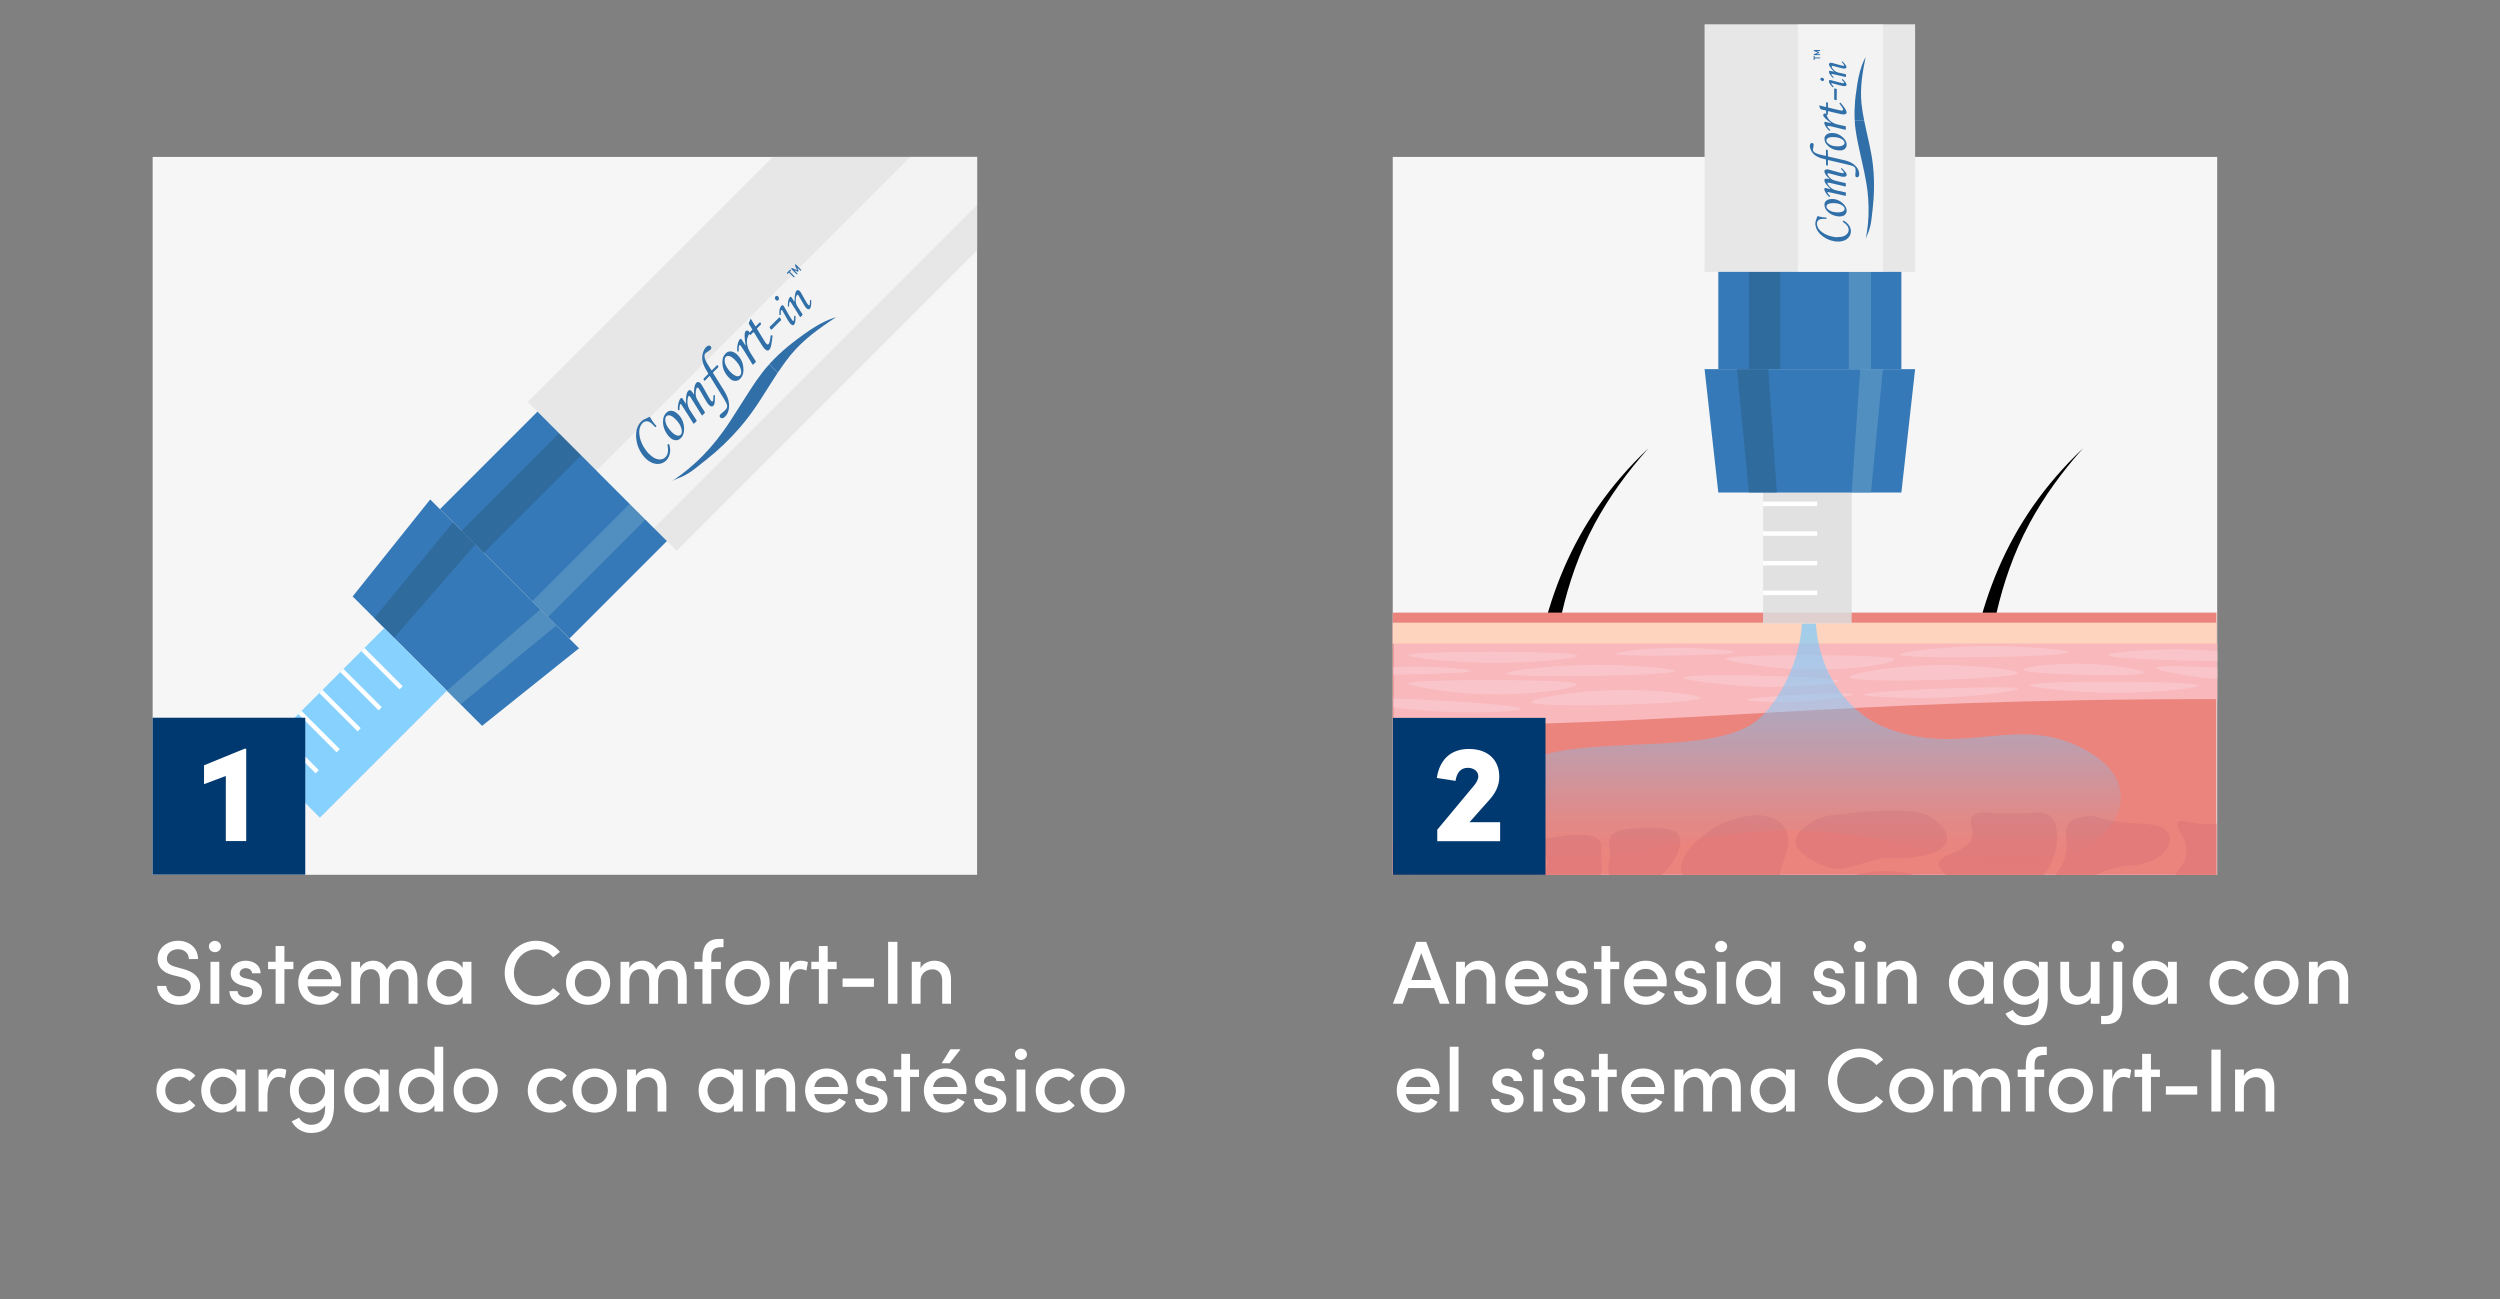 <?xml version="1.0" encoding="UTF-8"?>
<svg xmlns="http://www.w3.org/2000/svg" xmlns:xlink="http://www.w3.org/1999/xlink" id="Layer_2" data-name="Layer 2" viewBox="0 0 556.65 289.23">
  <rect x="0" y="0" width="556.65" height="289.23" fill="#808080" stroke="none"/>
  <defs>
    <style>
      .cls-1 {
        fill: #ffd4bf;
      }

      .cls-1, .cls-2, .cls-3, .cls-4, .cls-5, .cls-6, .cls-7, .cls-8, .cls-9, .cls-10, .cls-11, .cls-12, .cls-13, .cls-14, .cls-15, .cls-16, .cls-17, .cls-18, .cls-19, .cls-20 {
        stroke-width: 0px;
      }

      .cls-2 {
        fill: #f9b8bc;
      }

      .cls-21 {
        clip-path: url(#clippath);
      }

      .cls-3, .cls-22 {
        fill: none;
      }

      .cls-4 {
        fill: url(#linear-gradient);
        opacity: .8;
      }

      .cls-5 {
        fill: #003870;
      }

      .cls-6 {
        fill: #3579b8;
      }

      .cls-7 {
        fill: #73caff;
      }

      .cls-7, .cls-16 {
        opacity: .85;
      }

      .cls-8 {
        fill: #f9c5ca;
      }

      .cls-22 {
        stroke: #fff;
        stroke-miterlimit: 10;
      }

      .cls-9 {
        fill: #ffd152;
        opacity: .75;
      }

      .cls-23 {
        clip-path: url(#clippath-1);
      }

      .cls-24 {
        clip-path: url(#clippath-3);
      }

      .cls-25 {
        clip-path: url(#clippath-2);
      }

      .cls-10 {
        fill: #000;
      }

      .cls-11 {
        fill: #306fa8;
      }

      .cls-12 {
        fill: #eb847d;
      }

      .cls-13 {
        opacity: .5;
      }

      .cls-13, .cls-18 {
        fill: #fff;
      }

      .cls-14 {
        fill: #f6f6f6;
      }

      .cls-15 {
        fill: #e27b79;
      }

      .cls-16 {
        fill: #ddd;
      }

      .cls-17 {
        fill: #669fc6;
      }

      .cls-17, .cls-19 {
        opacity: .58;
      }

      .cls-19 {
        fill: #2d618b;
      }

      .cls-20 {
        fill: #e7e7e7;
      }
    </style>
    <clipPath id="clippath">
      <rect class="cls-3" x="310.11" y="49.81" width="183.57" height="144.97"></rect>
    </clipPath>
    <clipPath id="clippath-1">
      <path class="cls-3" d="M493.69,155.66c-88.5,0-115.09,5.96-183.41,5.96v-18.26h183.41v12.3Z"></path>
    </clipPath>
    <clipPath id="clippath-2">
      <rect class="cls-3" x="310.11" y="136.4" width="183.41" height="66.13"></rect>
    </clipPath>
    <linearGradient id="linear-gradient" x1="402.17" y1="192.32" x2="402.17" y2="138.82" gradientUnits="userSpaceOnUse">
      <stop offset="0" stop-color="#73caff" stop-opacity="0"></stop>
      <stop offset=".09" stop-color="rgba(115, 202, 255, .17)" stop-opacity=".17"></stop>
      <stop offset=".21" stop-color="rgba(115, 202, 255, .35)" stop-opacity=".35"></stop>
      <stop offset=".32" stop-color="rgba(115, 202, 255, .5)" stop-opacity=".5"></stop>
      <stop offset=".44" stop-color="rgba(115, 202, 255, .63)" stop-opacity=".63"></stop>
      <stop offset=".57" stop-color="rgba(115, 202, 255, .73)" stop-opacity=".73"></stop>
      <stop offset=".7" stop-color="rgba(115, 202, 255, .8)" stop-opacity=".8"></stop>
      <stop offset=".84" stop-color="rgba(115, 202, 255, .84)" stop-opacity=".84"></stop>
      <stop offset="1" stop-color="#73caff" stop-opacity=".85"></stop>
    </linearGradient>
    <clipPath id="clippath-3">
      <rect class="cls-3" x="33.99" y="34.94" width="183.57" height="159.84"></rect>
    </clipPath>
  </defs>
  <g id="Layer_1-2" data-name="Layer 1">
    <rect class="cls-14" x="310.11" y="34.94" width="183.57" height="159.84"></rect>
    <rect class="cls-14" x="33.99" y="34.94" width="183.57" height="159.84"></rect>
    <g class="cls-21">
      <g>
        <g>
          <path class="cls-12" d="M342.08,156.37c-.23,3.49-.92,7.07-2.26,10.35-.73,2.04-2.09,3.79-2.47,5.96-.4,2.69,1.46-1.59,5.03-1.59,3.26,0,5.4,3.99,5.12,2.07-.28-2.2-1.55-4.02-2.15-6.12-.76-2.28-1.19-4.65-1.37-7.01-.38-4.69.4-9.26,1.16-13.84.57-3.07,1.27-6.12,2.16-9.1.12-.41.73-.27.67.15-.46,3.06-.83,6.11-1.05,9.18-.31,4.4-.71,8.94-.11,13.3.31,2.15.83,4.25,1.58,6.26.38,1,.81,1.97,1.3,2.93,1.18,2.36,1.62,4.94,1.37,7.56-.29,3-1.78,5.67-4.23,6.29-1.47.37-2.14-1.03-4.41-1.03s-2.85,1.5-4.25,1.05c-3.6-1.13-5.23-5.16-4.18-10.82.44-2.35,1.94-4.33,2.9-6.5.88-1.96,1.57-4.02,2.04-6.14,1.19-7.47,2.58-15.04,5.16-22.18.18-.51.95-.3.85.23-.95,5.2-2.43,13.77-2.85,18.99Z"></path>
          <path class="cls-10" d="M355.04,116.67c3.26-6.06,7.37-11.68,12-16.86-17.49,16.6-23.98,35.7-26.36,57.3-.47,4.22-1.73,8.33-3.83,12.03-.92,1.62-1.46,3.65-1.46,5.87,0,2.41.65,4.03,1.71,5.08.98.97,2.58.06,2.45-1.31-.01-.15-.02-.31-.02-.46,0-2.05,1.28-3.72,2.85-3.72s2.85,1.66,2.85,3.72c0,.16,0,.31-.02.46-.13,1.37,1.47,2.28,2.45,1.31,1.07-1.05,1.71-2.68,1.71-5.08,0-2-.45-3.86-1.21-5.4-2.38-4.79-3.23-10.2-2.89-15.54.64-10.08,2.8-24.45,9.78-37.4Z"></path>
          <ellipse class="cls-9" cx="342.38" cy="178.41" rx="1.34" ry="1.75"></ellipse>
        </g>
        <g>
          <path class="cls-12" d="M438.86,156.37c-.23,3.49-.92,7.07-2.26,10.35-.73,2.04-2.09,3.79-2.47,5.96-.4,2.69,1.46-1.59,5.03-1.59,3.26,0,5.4,3.99,5.12,2.07-.28-2.2-1.55-4.02-2.15-6.12-.76-2.28-1.19-4.65-1.37-7.01-.38-4.69.4-9.26,1.16-13.84.57-3.07,1.27-6.12,2.16-9.1.12-.41.73-.27.67.15-.46,3.06-.83,6.11-1.05,9.18-.31,4.4-.71,8.94-.11,13.3.31,2.15.83,4.25,1.58,6.26.38,1,.81,1.97,1.3,2.93,1.18,2.36,1.62,4.94,1.37,7.56-.29,3-1.78,5.67-4.23,6.29-1.47.37-2.14-1.03-4.41-1.03s-2.85,1.5-4.25,1.05c-3.6-1.13-5.23-5.16-4.18-10.82.44-2.35,1.94-4.33,2.9-6.5.88-1.96,1.57-4.02,2.04-6.14,1.19-7.47,2.58-15.04,5.16-22.18.18-.51.95-.3.85.23-.95,5.2-2.43,13.77-2.85,18.99Z"></path>
          <path class="cls-10" d="M451.81,116.67c3.26-6.06,7.37-11.68,12-16.86-17.49,16.6-23.98,35.7-26.36,57.3-.47,4.22-1.73,8.33-3.83,12.03-.92,1.62-1.46,3.65-1.46,5.87,0,2.41.65,4.03,1.71,5.08.98.97,2.58.06,2.45-1.31-.01-.15-.02-.31-.02-.46,0-2.05,1.28-3.72,2.85-3.72s2.85,1.66,2.85,3.72c0,.16,0,.31-.02.46-.13,1.37,1.47,2.28,2.45,1.31,1.07-1.05,1.71-2.68,1.71-5.08,0-2-.45-3.86-1.21-5.4-2.38-4.79-3.23-10.2-2.89-15.54.64-10.08,2.8-24.45,9.78-37.4Z"></path>
          <ellipse class="cls-9" cx="439.15" cy="178.41" rx="1.34" ry="1.75"></ellipse>
        </g>
        <rect class="cls-12" x="310.11" y="136.4" width="183.41" height="66.13"></rect>
        <rect class="cls-1" x="310.11" y="138.65" width="183.41" height="4.71"></rect>
        <path class="cls-2" d="M493.69,155.66c-88.5,0-115.09,5.96-183.41,5.96v-18.26h183.41v12.3Z"></path>
        <path class="cls-8" d="M386.15,145.2c-.07.76-26.29,1.15-26.37.37-.05-.43,7.9-1.47,15.82-1.32,4.48.09,10.58.58,10.55.95Z"></path>
        <g class="cls-23">
          <g>
            <path class="cls-8" d="M313.65,145.9c.11-1.08,37.47-1.04,37.57.08.06.62-11.28,1.92-22.57,1.52-6.38-.23-15.06-1.08-15-1.6Z"></path>
            <path class="cls-8" d="M378.59,155.37c-.07,1.45-37.42,2.44-37.56.94-.08-.83,11.2-2.89,22.5-2.67,6.39.13,15.09,1.03,15.06,1.73Z"></path>
            <path class="cls-8" d="M313.49,152.2c.11-1.08,37.57-1.04,37.57.08,0,1.08-10.31,2.67-21.6,2.27-6.38-.23-16.03-1.83-15.97-2.35Z"></path>
            <path class="cls-8" d="M372.96,149.43c-.1,1.08-37.45,1.64-37.57.53-.07-.62,11.25-2.1,22.54-1.88,6.39.12,15.07.83,15.03,1.35Z"></path>
            <path class="cls-8" d="M327.52,149.39c-.07.76-26.29,1.15-26.37.37-.05-.43,7.9-1.47,15.82-1.32,4.48.09,10.58.58,10.55.95Z"></path>
            <path class="cls-8" d="M451.95,152.57c.11-1.08,37.47-1.04,37.57.08.06.62-11.28,1.92-22.57,1.52-6.38-.23-15.06-1.08-15-1.6Z"></path>
            <path class="cls-8" d="M449.32,149.84c-.07,1.45-37.42,2.44-37.56.94-.08-.83,11.2-2.89,22.5-2.67,6.39.13,15.09,1.03,15.06,1.73Z"></path>
            <path class="cls-8" d="M374.85,150.88c.13-1.07,34.52-.34,34.59.78.04.62-10.43,1.71-20.81,1.1-5.87-.34-13.84-1.36-13.78-1.88Z"></path>
            <path class="cls-8" d="M477.55,149.75c-.1,1.07-27.02.49-27.07-.63-.03-.62,8.17-1.75,16.29-1.19,4.59.32,10.83,1.3,10.78,1.82Z"></path>
            <path class="cls-8" d="M480.01,148.7c.14-1.07,27.02.49,27.03,1.61,0,.62-8.22,1.45-16.32.6-4.58-.49-10.77-1.69-10.7-2.21Z"></path>
            <path class="cls-8" d="M415.08,154.65c.07-.89,34.11-2.22,34.24-1.3.07.5-10.22,1.98-20.51,2.07-5.82.05-13.76-.33-13.72-.76Z"></path>
            <path class="cls-8" d="M503.99,146.65c-.13,1.07-34.52.34-34.59-.78-.04-.62,10.43-1.71,20.81-1.1,5.87.34,13.84,1.36,13.78,1.88Z"></path>
            <path class="cls-8" d="M388.98,155.81c.03-.68,23.4-1.93,23.5-1.24.06.38-6.99,1.58-14.06,1.72-4,.08-9.45-.16-9.44-.49Z"></path>
            <path class="cls-8" d="M384.21,146.67c.11-1.08,37.57-1.04,37.57.08s-10.31,2.67-21.6,2.27c-6.38-.23-16.03-1.83-15.97-2.35Z"></path>
            <path class="cls-8" d="M460.58,145.23c-.1,1.08-37.45,1.64-37.57.53-.07-.62,11.25-2.1,22.54-1.88,6.39.12,15.07.83,15.03,1.35Z"></path>
            <path class="cls-8" d="M301.2,155.74c.17-1.07,37.47.95,37.51,2.07.02.62-11.37,1.32-22.62.32-6.36-.56-14.98-1.87-14.9-2.39Z"></path>
          </g>
        </g>
        <g class="cls-25">
          <g>
            <path class="cls-15" d="M319.88,188.86c6.12-2.27,19.16-1.73,21.16,1.09,3.4,4.79-3.14,14.02-7.21,17.57-1.23,1.07-10.4,8.81-17.15,4.54-5.02-3.17-3.84-10.47-1.44-15.8,1.85-4.1,1.01-6.05,4.63-7.4Z"></path>
            <path class="cls-15" d="M363.69,184.46c4.48-.43,8.86-.17,9.96,1.32,1.86,2.53-1.72,7.39-3.95,9.25-.67.56-5.03,1.59-9.93.63-3.16-.62-.74-3.82-1.38-6.84-.73-3.48,1.66-4.02,5.29-4.37Z"></path>
            <path class="cls-15" d="M305.18,188.29c4-.67,7.96-.69,9.04.63,1.83,2.25-1.08,7.01-2.97,8.88-.57.57-4.83,4.68-8.29,2.8-2.57-1.4-1.5-5.14-2.26-7.92-.88-3.2,1.24-3.85,4.49-4.4Z"></path>
            <path class="cls-15" d="M387.13,200.3c-6.11-1.2-11.81-3.31-12.64-5.8-1.42-4.22,5.34-9.48,9.07-11.16,1.13-.51,9.47-4.11,13.43.46,2.94,3.4-.62,8.19-1.03,12.6-.47,5.08-3.86,4.87-8.82,3.89Z"></path>
            <path class="cls-15" d="M343.4,186.8c3.41-.48,13.65-2.71,13.17,1.95-.33,3.24,1.1,5.59-1.24,7.55-.71.59-6.36,1.78-9.04,2.34-3.34.7-2.32-3-1.7-6.18.49-2.52-4.18-5.25-1.18-5.67Z"></path>
            <path class="cls-15" d="M352.83,199.07c3.41-.48,18.34-2.28,22.26.29,7.4,4.86,4.12,9.75-10.33,9.21-.92-.03-6.36,1.78-9.04,2.34-3.34.7-11.16-3.23-10.55-6.41.49-2.52,4.66-5.02,7.66-5.44Z"></path>
            <path class="cls-15" d="M407.49,181.56c3.41-.48,18.34-2.28,22.26.29,7.4,4.86,4.12,9.75-10.33,9.21-.92-.03-6.36,1.78-9.04,2.34-3.34.7-11.16-3.23-10.55-6.41.49-2.52,4.66-5.02,7.66-5.44Z"></path>
            <path class="cls-15" d="M397.7,203.15c-.26-2.6.31-6.62,2.77-7.99,1.6-.88,2.85,0,6.05.34,5.23.56,6.38-1.3,11.77-1.51,2.12-.08,6.92-.27,11.52,2.35,3.53,2.02,8.84,6.79,8.15,11.18-1.11,7.14-18.08,13.47-29.84,7.99-.63-.29-9.64-4.65-10.42-12.36Z"></path>
            <path class="cls-15" d="M431.75,192.22c.33-2.36,6.04-2.14,7.23-5.63.7-2.06-.81-3.56.22-4.85.85-1.08,2.53-.83,5.25-.69,8.44.43,10.29-1.03,12.1.76,1.75,1.73,1.53,4.56,1.43,5.88-.4,5.14-4.56,10.5-10.34,11.85-5.37,1.25-9.65-1.54-12.19-3.19-1.61-1.05-3.92-2.56-3.7-4.12Z"></path>
            <path class="cls-15" d="M460.83,183.14c-1.61,1.97.02,4.29-1.18,8.15-1.1,3.55-3.54,4.3-2.86,5.21,3.61,4.79,7.63-3.16,17.65-3.78,6.81-.42,9.4-4.55,8.54-6.78-1.49-3.85-8.6-1.51-15.74-3.94-1.98-.68-5.46-.04-6.42,1.14Z"></path>
            <path class="cls-15" d="M499.32,182.01c-2.87-.19-3.88,1.64-8.32,1.51-3.43-.1-5.38-1.27-6.05-.38-.79,1.05,1.73,2.88,1.89,6.05.2,3.9-3.4,5.21-3.78,8.32-.63,5.13,7.64,14.21,16.26,12.36,8.18-1.76,11.88-12.33,9.33-19.42-1.38-3.82-5.12-8.16-9.33-8.45Z"></path>
            <path class="cls-15" d="M455.57,205.96c.03-2.43,4.05-4.11,10.84-6.93,6.05-2.52,9.33-3.83,11.85-2.14,2.35,1.57,3.08,5.09,2.52,7.69-1.11,5.15-7.43,7.41-11.35,7.82-6.57.67-13.91-3.12-13.87-6.43Z"></path>
          </g>
        </g>
      </g>
    </g>
    <path class="cls-4" d="M344.98,167.72c14.25-3.38,37.1-.02,46.21-7.28,4.04-3.22,9.45-11.88,10.04-21.62,1.33,0,2.04,0,3.11,0,.77,12.26,8.17,20.15,14.9,22.95,18,7.46,29.91-3.47,45.63,5.49s4.54,25.62-17.07,25.05c-13.72-.36-29.97-8.01-52.21-7.36-27.16.8-53.07,14.67-62.85-.2-2.56-3.89-.63-13.98,12.24-17.03Z"></path>
    <g>
      <rect class="cls-16" x="392.57" y="98.84" width="19.72" height="39.98"></rect>
      <line class="cls-22" x1="392.57" y1="105.59" x2="404.62" y2="105.59"></line>
      <line class="cls-22" x1="392.57" y1="112.19" x2="404.62" y2="112.19"></line>
      <line class="cls-22" x1="392.57" y1="118.8" x2="404.62" y2="118.8"></line>
      <line class="cls-22" x1="392.57" y1="125.4" x2="404.62" y2="125.4"></line>
      <line class="cls-22" x1="392.57" y1="132.01" x2="404.62" y2="132.01"></line>
      <rect class="cls-6" x="382.6" y="42.82" width="40.76" height="39.37"></rect>
      <polygon class="cls-6" points="382.6 109.67 423.36 109.67 426.42 82.19 379.54 82.19 382.6 109.67"></polygon>
      <rect class="cls-19" x="389.41" y="42.82" width="6.98" height="39.37"></rect>
      <polygon class="cls-19" points="395.64 109.67 389.41 109.67 386.75 82.19 393.73 82.19 395.64 109.67"></polygon>
      <rect class="cls-17" x="411.64" y="42.82" width="4.95" height="39.37" transform="translate(828.23 125.01) rotate(-180)"></rect>
      <polygon class="cls-17" points="412.29 109.67 416.59 109.67 419.25 82.19 414.2 82.19 412.29 109.67"></polygon>
      <rect class="cls-20" x="379.54" y="5.41" width="46.88" height="55.13"></rect>
      <rect class="cls-13" x="400.33" y="5.41" width="18.92" height="55.13"></rect>
      <g>
        <path class="cls-11" d="M415.47,52.99c.19-1.03.34-2.06.44-3.1.12-1.21.17-2.42.15-3.64-.02-1.21-.09-2.42-.23-3.63-.08-.65-.17-1.29-.28-1.93-.13-.76-.27-1.51-.43-2.26-.44-2.04-.9-4.07-1.34-6.11-.25-1.18-.47-2.36-.63-3.55-.09-.66-.16-1.32-.17-1.99.69,0,1.39,0,2.08,0,.15.68.29,1.36.44,2.03.25,1.12.5,2.23.74,3.35.33,1.51.61,3.03.78,4.56.12,1.08.2,2.16.23,3.25.03.87.03,1.74,0,2.61-.03,1.21-.12,2.42-.25,3.63-.1.85-.19,1.7-.29,2.55-.14,1.23-.42,2.43-.96,3.57-.1.21-.16.44-.25.66-.01,0-.03,0-.04,0Z"></path>
        <path class="cls-11" d="M415.06,26.78c-.69,0-1.39,0-2.08,0-.03-.11-.02-.22-.03-.33-.05-1.33,0-2.67.11-4,.03-.36.07-.72.11-1.08.11-.87.24-1.73.37-2.6.31-1.95.76-3.85,1.64-5.66.07-.13.13-.27.22-.39-.09.47-.19.95-.28,1.42-.32,1.65-.58,3.31-.69,4.99-.12,1.73-.06,3.46.21,5.18.12.79.25,1.57.41,2.35,0,.04,0,.08,0,.11Z"></path>
        <path class="cls-11" d="M407.54,42.04c-.34-.33-.67-.66-.95-1.04-.17-.24-.32-.48-.36-.77-.05-.31.09-.47.43-.46.19,0,.37.05.55.09.06.01.11.03.18.02-.1-.09-.19-.19-.29-.28-.31-.31-.59-.64-.77-1.03-.08-.17-.14-.34-.09-.53.04-.17.15-.27.32-.31.23-.06.45-.02.67.04.77.21,1.55.43,2.32.64.23.06.46.12.69.15.1.01.2.03.26-.06.07-.1.02-.19-.04-.27-.15-.21-.32-.4-.52-.58-.11-.1,0-.12.04-.17.06-.06.1-.1.18,0,.24.28.51.53.75.82.11.14.2.3.25.47.08.28-.04.48-.34.56-.25.06-.5.03-.75-.01-.69-.13-1.35-.35-2.03-.53-.25-.07-.49-.13-.74-.18-.12-.03-.26-.08-.35.03-.09.11-.02.23.04.34.32.56.76,1,1.44,1.18.8.22,1.61.41,2.42.58.11.02.15.06.14.17-.01.17-.01.33,0,.5,0,.12-.04.13-.15.1-.9-.21-1.8-.42-2.71-.63-.3-.07-.6-.14-.9-.2-.04,0-.09-.02-.13-.02-.14,0-.21.08-.18.21.02.1.08.19.14.28.45.69,1.09,1.11,1.95,1.27.63.12,1.24.27,1.87.4.09.02.13.05.12.14,0,.17-.01.35,0,.53,0,.12-.03.13-.14.11-.81-.19-1.62-.37-2.43-.55-.43-.1-.86-.19-1.29-.28-.07-.02-.16-.05-.22.02-.06.07,0,.15.03.21.14.23.33.42.51.61.03.03.1.08.01.12-.07.03-.11.18-.23.07-.41-.39-.75-.82-.96-1.34-.04-.11-.08-.23-.08-.35,0-.19.09-.28.29-.24.33.07.66.15.98.22,0,0,.02,0,.03,0,.01,0,.02,0,.03,0,0,0,0-.02,0-.03Z"></path>
        <path class="cls-11" d="M407.69,27.36s-.06-.06-.1-.08c-.52-.34-1-.72-1.4-1.17-.1-.11-.19-.23-.22-.38-.04-.16,0-.3.14-.4.14-.1.29-.09.43,0,.01,0,.02,0,.06.02,0-.24,0-.47,0-.69,0-.07-.06-.06-.11-.07-.34-.08-.67-.17-1.01-.24-.08-.02-.13-.05-.16-.13-.09-.24-.19-.49-.3-.76.19.04.35.08.51.12.31.08.63.15.94.23.1.03.14.01.14-.09,0-.29,0-.57,0-.86,0-.1.03-.12.13-.1.28.06.28.06.28.32,0,.25,0,.5,0,.74,0,.06,0,.11.09.13.87.2,1.73.45,2.61.62.14.03.29.05.43.04.16-.01.24-.09.23-.24,0-.11-.05-.22-.11-.31-.18-.33-.4-.64-.65-.93-.06-.07-.08-.11.01-.18.18-.12.17-.13.3.04.3.39.61.77.88,1.18.15.23.28.48.34.75.06.29-.08.48-.39.53-.34.06-.66,0-.99-.07-.88-.18-1.74-.41-2.61-.62q-.16-.04-.16.12c0,.19,0,.38,0,.58,0,.1-.02.15-.14.1-.05-.02-.1-.02-.17-.04.18.53.38,1.01.83,1.39.54.44,1.15.71,1.84.85.5.1,1,.22,1.5.33.1.02.13.06.13.15,0,.18,0,.37,0,.55,0,.1-.02.13-.14.1-.88-.22-1.76-.44-2.65-.64-.36-.08-.73-.17-1.1-.22-.07-.01-.15-.03-.2.04-.05.07,0,.13.02.19.13.24.35.42.54.61.03.04.11.06.08.12-.03.06-.1.1-.16.14-.04.02-.06-.02-.09-.04-.44-.4-.8-.84-1.01-1.38-.05-.12-.08-.24-.08-.36,0-.17.08-.24.26-.21.37.07.74.16,1.11.24.03,0,.07.03.11,0Z"></path>
        <path class="cls-11" d="M407.01,34.11c0,.2,0,.4,0,.6,0,.1.04.13.13.15,1.21.28,2.42.55,3.62.84.79.19,1.54.49,2.15,1.02.54.46.92,1.01,1.03,1.69.03.19.04.38.02.57-.02.12-.05.23-.13.32-.11.14-.29.2-.46.16-.14-.04-.25-.17-.26-.34-.01-.14,0-.27.01-.41.04-.32.07-.65.04-.97-.03-.34-.2-.59-.54-.73-.39-.16-.81-.26-1.22-.36-1.41-.33-2.81-.66-4.22-.99-.21-.05-.18-.05-.18.13,0,.33,0,.66,0,.99,0,.1-.03.11-.13.09-.29-.07-.29-.07-.29-.35,0-.3,0-.6,0-.9,0-.08-.03-.12-.12-.14-.6-.14-1.19-.29-1.74-.56-.89-.44-1.46-1.12-1.69-2.03-.06-.21-.07-.43-.02-.65.01-.05.03-.09.04-.13.1-.21.29-.31.5-.26.19.05.3.22.29.44-.02.3-.1.59-.16.88-.06.3.06.54.3.72.36.27.79.41,1.23.52.41.1.82.18,1.22.28.11.03.14,0,.14-.11,0-.38,0-.77,0-1.15,0-.11.03-.13.14-.1.27.06.27.06.27.32,0,.15,0,.31,0,.46Z"></path>
        <path class="cls-11" d="M409.16,52.79c.53,0,1.04-.05,1.52-.27.96-.45,1.23-1.44.62-2.26-.22-.3-.5-.54-.82-.75-.05-.03-.1-.06-.13-.11-.04-.06-.04-.13,0-.19.05-.07.12-.08.19-.06.04.01.08.03.11.05.73.44,1.24,1.04,1.42,1.84.24,1.06-.36,2.08-1.42,2.5-.69.27-1.41.3-2.14.19-1.18-.18-2.21-.68-3.06-1.45-.63-.57-1.07-1.24-1.21-2.06-.07-.38-.04-.77.08-1.14.1-.3.21-.59.32-.89.02-.05.03-.09.11-.06.6.18,1.22.29,1.85.32.07,0,.09.03.09.09,0,.03,0,.06,0,.09.01.1-.02.13-.13.12-.26-.03-.52-.02-.78-.02-.15,0-.29.03-.43.06-.55.14-.87.63-.78,1.21.1.66.47,1.18,1,1.6.87.68,1.89,1.05,3.01,1.19.09.01.18.02.27.02.11,0,.22,0,.33,0Z"></path>
        <path class="cls-11" d="M409.52,48.2c-1.19-.09-2.22-.53-2.93-1.5-.28-.39-.38-.83-.35-1.29.04-.51.49-.94,1.12-1.05,1.02-.18,1.92.09,2.71.7.44.35.81.75,1,1.27.11.31.14.62.06.93-.13.5-.58.85-1.16.91-.14.01-.27.01-.45.02ZM409.18,47.29c.13,0,.26,0,.4-.02.27-.02.52-.08.76-.2.39-.2.5-.57.27-.94-.11-.18-.27-.31-.45-.42-.62-.39-1.32-.5-2.05-.48-.32,0-.64.03-.94.15-.35.14-.52.38-.49.68.02.17.11.32.23.44.23.24.5.42.82.54.47.18.96.24,1.46.25Z"></path>
        <path class="cls-11" d="M407.83,29.6c1.02,0,1.8.34,2.46.94.4.36.72.76.84,1.28.11.49.06.95-.35,1.32-.23.21-.51.32-.82.34-1.4.07-2.55-.4-3.37-1.49-.28-.37-.37-.81-.34-1.27.03-.49.47-.92,1.07-1.05.2-.04.4-.06.52-.06ZM408.17,30.52c-.29,0-.65.01-.99.14-.55.21-.68.69-.3,1.12.22.24.49.42.8.55.61.24,1.24.29,1.89.24.26-.02.5-.08.73-.19.43-.21.53-.6.27-.98-.13-.19-.31-.32-.51-.44-.56-.32-1.18-.44-1.9-.43Z"></path>
        <path class="cls-11" d="M408.32,15.93c0-.06-.05-.08-.09-.11-.35-.34-.66-.71-.89-1.13-.07-.12-.11-.25-.1-.39.01-.17.12-.28.31-.31.18-.03.34,0,.51.05.65.16,1.28.38,1.93.53.16.04.32.08.49.07.15,0,.2-.07.12-.2-.12-.21-.31-.37-.47-.55-.08-.09-.05-.13.04-.17.04-.02.07-.03.11,0,.31.28.59.58.78.95.02.03.03.06.04.09.1.28-.02.45-.32.5-.25.04-.5-.03-.74-.08-.62-.13-1.21-.34-1.83-.48-.04,0-.07-.01-.11-.02-.19-.07-.31.02-.23.25.09.27.28.48.47.68.28.3.63.47,1.04.56.51.11,1.01.22,1.52.33.09.02.12.05.12.14,0,.14,0,.27,0,.41,0,.1-.04.11-.13.09-.93-.24-1.88-.43-2.82-.64-.04-.01-.09-.02-.13-.03-.06-.01-.11-.01-.15.03-.04.05,0,.1.02.14.11.19.26.35.42.5.07.06.08.1,0,.16-.07.06-.11.05-.16,0-.29-.3-.59-.6-.75-.99-.05-.12-.08-.24-.08-.36,0-.15.07-.2.24-.17.25.05.51.11.76.16.02,0,.05,0,.08,0ZM408.35,15.94h0s0,0,0,0h0Z"></path>
        <path class="cls-11" d="M410.64,19.19c-.38-.03-.8-.14-1.22-.25-.45-.12-.9-.25-1.35-.37-.09-.02-.21-.09-.28,0-.07.09.02.19.08.26.11.13.23.26.36.37.12.11-.01.15-.05.21-.05.08-.09,0-.13-.02-.3-.27-.57-.55-.73-.92-.05-.12-.09-.23-.09-.36,0-.23.12-.33.36-.28.37.08.73.19,1.09.29.56.15,1.11.32,1.68.4.04,0,.07.01.11,0,.13,0,.17-.08.11-.18-.12-.19-.28-.35-.43-.51-.07-.08-.03-.22.08-.24.03,0,.05.02.07.04.23.24.47.48.66.75.06.09.11.19.15.29.12.33-.02.52-.46.51Z"></path>
        <path class="cls-11" d="M408.96,21.07c0,.38,0,.75,0,1.13,0,.11-.03.13-.13.09-.14-.05-.34-.03-.41-.13-.07-.09-.02-.26-.02-.4,0-.65,0-1.3,0-1.95,0-.1.02-.14.13-.1.14.05.33.02.42.12.08.1.02.26.02.4,0,.28,0,.56,0,.83Z"></path>
        <path class="cls-11" d="M404.75,11.7c-.27-.11-.54-.21-.81-.32-.06-.02-.1-.04-.1-.12,0-.08.02-.12.12-.12.41,0,.81,0,1.22,0,.08,0,.13,0,.12.1,0,.08-.03.11-.12.11-.23,0-.46,0-.7.03.17.07.33.14.5.2.07.03.11.05.11.13,0,.09-.06.11-.12.13-.16.06-.31.13-.48.19.04.05.08.04.12.04.2,0,.39,0,.59,0,.09,0,.1.04.09.1,0,.06,0,.11-.09.11-.42,0-.85,0-1.27,0-.05,0-.09,0-.09-.07,0-.06-.02-.13.07-.16.24-.09.47-.19.7-.28.05-.02.1-.03.13-.07Z"></path>
        <path class="cls-11" d="M405.33,17.62c0-.19.13-.31.34-.31.25,0,.48.2.48.42,0,.19-.13.3-.34.3-.27,0-.48-.18-.48-.41Z"></path>
        <path class="cls-11" d="M404.67,13.01c-.16,0-.31,0-.47,0-.14-.01-.18.04-.16.16,0,.03,0,.06,0,.09,0,.07,0,.12-.1.12-.1,0-.11-.05-.11-.12,0-.24,0-.47,0-.71,0-.07.02-.11.11-.11.09,0,.11.03.11.1,0,.26,0,.26.28.26.29,0,.57,0,.86,0,.09,0,.11.03.11.1,0,.07-.02.11-.11.11-.17,0-.35,0-.52,0Z"></path>
        <path class="cls-11" d="M415.47,52.99s.03,0,.04,0c-.02.07-.04.13-.06.22-.03-.09.01-.16.02-.22Z"></path>
        <path class="cls-11" d="M407.54,42.04s0,.02,0,.03c-.01,0-.02,0-.03,0,0,0,.02-.02.02-.03Z"></path>
        <polygon class="cls-11" points="408.35 15.94 408.36 15.94 408.36 15.95 408.35 15.94"></polygon>
      </g>
    </g>
    <g class="cls-24">
      <g>
        <rect class="cls-6" x="105.9" y="94.17" width="40.76" height="39.37" transform="translate(117.5 -55.94) rotate(45)"></rect>
        <polygon class="cls-6" points="78.52 132.8 107.34 161.62 128.93 144.35 95.79 111.21 78.52 132.8"></polygon>
        <rect class="cls-19" x="115.66" y="87.05" width="6.98" height="39.37" transform="translate(110.37 -52.99) rotate(45)"></rect>
        <polygon class="cls-19" points="87.74 142.02 83.33 137.61 100.88 116.3 105.82 121.24 87.74 142.02"></polygon>
        <rect class="cls-17" x="131.68" y="102.05" width="4.95" height="39.37" transform="translate(142.94 302.67) rotate(-135)"></rect>
        <polygon class="cls-17" points="99.51 153.79 102.55 156.83 123.86 139.28 120.29 135.71 99.51 153.79"></polygon>
        <rect class="cls-20" x="152.68" y="4.58" width="46.88" height="118.89" transform="translate(96.85 -105.78) rotate(45)"></rect>
        <rect class="cls-7" x="68.54" y="140.97" width="19.72" height="39.98" transform="translate(136.78 -8.29) rotate(45)"></rect>
        <line class="cls-22" x1="80.79" y1="144.62" x2="89.32" y2="153.15"></line>
        <line class="cls-22" x1="76.12" y1="149.29" x2="84.65" y2="157.82"></line>
        <line class="cls-22" x1="71.45" y1="153.96" x2="79.97" y2="162.49"></line>
        <line class="cls-22" x1="66.78" y1="158.63" x2="75.3" y2="167.16"></line>
        <line class="cls-22" x1="62.11" y1="163.3" x2="70.63" y2="171.83"></line>
        <rect class="cls-13" x="172.21" y="9.69" width="18.06" height="118.89" transform="translate(101.97 -107.9) rotate(45)"></rect>
        <g>
          <path class="cls-11" d="M150,106.88c1.1-.75,2.15-1.55,3.18-2.39,1.19-.98,2.33-2.02,3.4-3.13,1.08-1.1,2.1-2.26,3.05-3.47.51-.65,1.01-1.31,1.49-1.98.57-.79,1.12-1.6,1.65-2.42,1.43-2.23,2.85-4.47,4.28-6.7.83-1.29,1.69-2.54,2.62-3.76.51-.67,1.05-1.33,1.63-1.94.63.62,1.25,1.25,1.88,1.87-.48.74-.96,1.48-1.43,2.22-.78,1.22-1.56,2.45-2.34,3.68-1.06,1.65-2.18,3.27-3.4,4.8-.86,1.08-1.76,2.12-2.71,3.13-.76.81-1.54,1.59-2.34,2.36-1.12,1.06-2.28,2.07-3.49,3.03-.85.68-1.7,1.36-2.55,2.03-1.23.99-2.56,1.81-4.08,2.34-.28.1-.55.25-.82.38-.01-.01-.02-.03-.03-.04Z"></path>
          <path class="cls-11" d="M173.19,82.96c-.63-.62-1.25-1.25-1.88-1.87.07-.13.18-.22.27-.32,1.15-1.24,2.39-2.4,3.69-3.49.35-.3.71-.59,1.08-.87.88-.69,1.77-1.35,2.67-2,2.03-1.47,4.15-2.78,6.56-3.61.18-.06.36-.12.55-.16-.51.34-1.02.68-1.53,1.02-1.77,1.2-3.5,2.46-5.11,3.86-1.66,1.45-3.16,3.05-4.47,4.84-.6.82-1.18,1.64-1.74,2.48-.03.04-.06.07-.09.11Z"></path>
          <path class="cls-11" d="M152.72,89.91c0-.6-.01-1.2.09-1.79.06-.36.14-.72.36-1.02.23-.32.5-.33.8-.03.17.17.29.38.41.58.04.06.08.13.15.18,0-.17,0-.34,0-.51,0-.56.05-1.11.24-1.62.08-.22.18-.44.39-.56.19-.11.38-.11.57,0,.26.16.42.39.57.64.51.89,1.01,1.78,1.51,2.66.15.26.3.52.49.76.07.1.15.21.29.19.15-.02.19-.15.21-.28.05-.32.07-.65.05-.99-.01-.18.1-.12.19-.12.1,0,.17,0,.16.15-.03.47-.02.94-.06,1.41-.02.23-.09.45-.19.64-.18.32-.47.4-.8.2-.28-.17-.48-.42-.66-.68-.5-.74-.9-1.53-1.35-2.3-.16-.28-.33-.56-.5-.83-.08-.13-.16-.3-.34-.28-.18.02-.23.19-.27.34-.21.79-.21,1.58.23,2.36.52.92,1.07,1.82,1.65,2.7.08.12.08.19-.02.28-.16.14-.31.29-.45.45-.1.12-.15.08-.22-.04-.62-1-1.24-2-1.87-3-.21-.33-.42-.66-.63-1-.03-.05-.06-.1-.1-.14-.12-.13-.26-.12-.35.02-.07.11-.09.24-.12.37-.22,1.03-.02,1.98.61,2.89.46.67.88,1.36,1.32,2.03.07.1.07.16-.02.24-.16.15-.33.31-.47.47-.1.11-.15.09-.23-.03-.56-.89-1.13-1.79-1.69-2.68-.3-.47-.6-.94-.91-1.41-.05-.08-.1-.19-.22-.18-.12.01-.14.13-.16.22-.08.33-.09.67-.09,1.01,0,.06.02.16-.09.12-.09-.04-.26.06-.27-.14-.02-.72.06-1.42.35-2.07.06-.14.14-.27.24-.39.16-.18.33-.17.47.04.24.36.46.72.68,1.08,0,0,.01.02.02.03,0,.01.02.02.03.03,0-.01.01-.02.02-.03Z"></path>
          <path class="cls-11" d="M166.04,76.86c.03-.06,0-.11-.02-.16-.17-.77-.25-1.54-.21-2.32.01-.19.04-.38.14-.54.11-.18.27-.27.49-.23.21.04.34.18.4.38,0,.02.01.03.03.07.21-.21.42-.42.62-.62.06-.06,0-.11-.03-.17-.23-.38-.45-.75-.69-1.12-.06-.09-.07-.17-.03-.26.14-.3.26-.61.41-.95.13.21.24.39.35.57.21.35.43.7.64,1.05.07.11.11.14.21.04.25-.26.52-.51.77-.78.09-.09.14-.09.21.03.19.31.2.3-.04.54-.22.22-.44.45-.67.67-.06.06-.09.1-.04.2.6.97,1.16,1.96,1.78,2.91.1.15.21.3.35.43.16.14.29.13.43,0,.1-.11.15-.24.19-.38.14-.46.22-.94.26-1.42.01-.12.03-.17.17-.15.27.05.27.04.24.31-.07.62-.15,1.24-.27,1.85-.07.35-.17.68-.37.98-.21.31-.5.35-.82.13-.36-.25-.6-.6-.83-.95-.62-.95-1.19-1.94-1.79-2.9q-.11-.18-.25-.04c-.17.17-.35.34-.52.52-.09.09-.15.11-.22-.03-.03-.06-.07-.11-.12-.19-.31.63-.57,1.25-.5,2,.08.88.39,1.67.89,2.42.36.54.7,1.1,1.06,1.65.07.1.07.17-.02.25-.17.16-.34.32-.5.49-.09.1-.14.1-.22-.03-.6-.99-1.18-1.98-1.81-2.95-.26-.4-.5-.8-.79-1.18-.05-.07-.11-.16-.22-.14-.1.02-.13.11-.15.2-.09.33-.06.69-.07,1.03,0,.06.04.16-.03.18-.08.02-.18,0-.27-.02-.05-.01-.04-.07-.04-.12-.04-.75.04-1.47.33-2.15.06-.15.14-.29.25-.4.15-.15.29-.15.42.04.27.4.52.81.78,1.21.02.04.04.08.09.11Z"></path>
          <path class="cls-11" d="M159.37,82.31c-.18.18-.36.37-.54.54-.09.08-.08.15-.02.26.84,1.34,1.68,2.67,2.5,4.01.54.89.94,1.82,1.02,2.85.07.89-.08,1.73-.59,2.45-.14.2-.31.38-.5.53-.12.09-.25.15-.4.17-.23.03-.44-.08-.55-.27-.09-.17-.07-.38.07-.54.11-.13.24-.25.38-.36.33-.25.65-.51.91-.83.27-.33.35-.7.17-1.14-.21-.5-.49-.96-.78-1.42-.97-1.56-1.93-3.12-2.9-4.68-.15-.24-.11-.21-.28-.04-.3.29-.6.59-.89.89-.09.09-.13.08-.19-.03-.19-.32-.2-.32.05-.57.27-.27.54-.54.81-.81.08-.07.08-.13.02-.23-.41-.66-.81-1.34-1.06-2.07-.41-1.19-.3-2.31.31-3.35.14-.24.33-.45.57-.6.05-.03.1-.06.16-.08.27-.1.54-.02.68.22.13.21.07.47-.14.66-.29.25-.62.44-.94.65-.33.22-.43.53-.37.92.08.57.34,1.08.64,1.57.28.45.57.9.85,1.35.08.12.13.13.22.03.34-.35.69-.69,1.03-1.04.1-.1.15-.09.22.03.19.3.19.29-.04.53-.14.14-.28.28-.41.41Z"></path>
          <path class="cls-11" d="M144.51,101.04c.47.48.98.89,1.61,1.12,1.26.46,2.39-.19,2.59-1.48.07-.47.03-.94-.06-1.41-.01-.07-.03-.14-.02-.22.02-.1.08-.16.17-.17.1-.02.17.03.22.12.02.05.04.09.06.14.27,1.05.18,2.05-.38,2.93-.73,1.17-2.19,1.55-3.53.97-.87-.38-1.54-1-2.09-1.75-.9-1.23-1.37-2.59-1.45-4.06-.05-1.07.16-2.08.77-2.94.29-.4.65-.73,1.1-.95.36-.18.72-.34,1.08-.51.06-.03.11-.05.16.04.38.7.83,1.36,1.38,1.95.06.06.06.11,0,.15-.03.02-.06.05-.08.08-.08.1-.14.1-.23-.01-.21-.26-.45-.49-.69-.71-.13-.13-.28-.24-.44-.33-.62-.37-1.34-.22-1.78.38-.5.68-.64,1.48-.54,2.34.17,1.4.75,2.64,1.64,3.77.07.09.15.18.22.27.09.1.2.2.29.3Z"></path>
          <path class="cls-11" d="M148.97,97.23c-.99-1.15-1.52-2.47-1.29-3.99.09-.6.4-1.09.85-1.48.49-.42,1.28-.4,1.94.06,1.08.76,1.65,1.81,1.81,3.07.09.71.06,1.4-.24,2.04-.18.37-.43.68-.79.89-.56.34-1.29.25-1.86-.23-.13-.11-.26-.23-.42-.38ZM149.47,96.11c.12.11.24.23.37.34.26.22.54.39.86.5.54.17.97-.06,1.09-.6.06-.26.03-.52-.03-.79-.21-.91-.74-1.63-1.41-2.28-.29-.28-.6-.55-.98-.71-.43-.19-.81-.13-1.05.17-.14.17-.19.38-.19.6-.01.42.08.83.25,1.22.25.58.65,1.07,1.09,1.53Z"></path>
          <path class="cls-11" d="M164.16,78.99c.92.92,1.31,1.92,1.37,3.05.04.68-.03,1.33-.4,1.9-.34.53-.8.9-1.5.87-.39-.02-.75-.17-1.04-.44-1.32-1.2-1.93-2.66-1.69-4.37.08-.59.4-1.06.84-1.45.47-.41,1.24-.4,1.9.02.22.14.42.31.52.41ZM163.64,80.13c-.26-.27-.6-.57-1.01-.76-.68-.31-1.23,0-1.27.73-.02.41.06.82.23,1.21.33.76.86,1.38,1.48,1.92.25.21.52.38.83.49.57.19,1.02-.06,1.12-.64.05-.28,0-.57-.07-.85-.22-.8-.67-1.45-1.32-2.09Z"></path>
          <path class="cls-11" d="M176.89,67.15c.05-.06.02-.12.02-.18,0-.62.05-1.23.22-1.82.05-.17.12-.33.26-.45.17-.14.36-.14.55,0,.18.13.31.31.42.5.44.73.81,1.49,1.26,2.21.11.18.22.35.37.5.14.13.24.11.29-.07.08-.3.05-.61.07-.92,0-.15.07-.16.19-.12.06.02.09.04.09.1.02.53.01,1.05-.15,1.56-.01.04-.03.08-.05.12-.16.33-.42.39-.74.16-.26-.19-.42-.47-.6-.74-.44-.67-.78-1.4-1.21-2.08-.02-.04-.06-.08-.08-.12-.11-.23-.3-.26-.44.02-.16.32-.17.68-.19,1.04-.02.52.14.99.43,1.43.36.55.71,1.11,1.07,1.66.06.1.06.15-.02.23-.13.12-.25.24-.37.37-.09.1-.13.07-.19-.04-.62-1.06-1.3-2.07-1.95-3.11-.03-.05-.07-.1-.1-.14-.04-.06-.09-.12-.16-.11-.08,0-.1.08-.11.15-.07.27-.09.55-.07.83,0,.11-.02.16-.14.15-.12,0-.14-.05-.14-.15.01-.53.01-1.07.22-1.56.06-.15.14-.29.25-.4.14-.13.25-.12.37.06.18.27.36.55.54.83.02.03.05.05.07.07ZM176.9,67.19h0s0,0,0,0h-.01Z"></path>
          <path class="cls-11" d="M176.04,72.16c-.31-.37-.6-.84-.88-1.32-.3-.51-.59-1.03-.88-1.55-.06-.11-.11-.27-.25-.25-.14.02-.15.19-.16.31-.01.22-.03.44-.01.65,0,.2-.14.12-.23.14-.11.02-.09-.08-.09-.14-.03-.51-.02-1.01.17-1.48.06-.15.13-.29.24-.41.2-.22.4-.19.58.08.26.4.48.82.72,1.24.36.63.71,1.28,1.15,1.87.03.04.05.08.09.11.12.11.22.08.26-.07.07-.28.06-.56.07-.85,0-.13.17-.22.29-.15.04.02.03.06.03.09,0,.43,0,.85-.08,1.27-.03.14-.07.27-.13.39-.19.41-.49.44-.87.05Z"></path>
          <path class="cls-11" d="M172.84,72.35c-.34.34-.68.67-1.01,1.02-.09.1-.14.08-.2-.04-.08-.17-.28-.33-.26-.49.02-.15.22-.26.34-.38.58-.58,1.17-1.17,1.75-1.75.08-.09.14-.11.2.03.08.17.28.32.26.49-.02.16-.22.26-.34.38-.25.25-.5.5-.75.75Z"></path>
          <path class="cls-11" d="M177.47,60.14c-.15-.34-.29-.68-.44-1.01-.03-.07-.05-.13.01-.2.07-.08.13-.09.22,0,.36.37.73.73,1.09,1.1.07.07.11.12.02.2-.08.07-.13.07-.21-.01-.2-.21-.41-.41-.65-.6.09.21.17.42.27.62.04.08.06.15-.02.22-.08.08-.15.04-.22,0-.2-.09-.4-.17-.6-.26-.01.08.04.11.07.14.17.18.35.36.53.53.08.08.05.12,0,.18-.06.05-.1.09-.18.01-.38-.38-.76-.76-1.14-1.14-.05-.05-.08-.09-.02-.14.06-.05.09-.13.21-.08.29.13.59.26.89.38.06.02.11.06.19.06Z"></path>
          <path class="cls-11" d="M172.68,65.99c.17-.17.4-.16.58.03.23.23.25.61.06.81-.17.17-.39.15-.58-.04-.24-.24-.27-.59-.06-.8Z"></path>
          <path class="cls-11" d="M176.23,61.24c-.14-.14-.29-.27-.42-.42-.11-.14-.2-.13-.28,0-.02.03-.05.05-.08.08-.06.07-.11.11-.2.01-.09-.09-.05-.14.01-.2.21-.21.42-.42.63-.63.06-.07.11-.08.19,0,.08.08.07.12,0,.19-.23.23-.23.24.02.48.26.26.51.52.78.77.08.08.07.12,0,.19-.07.06-.11.08-.19,0-.15-.16-.31-.31-.47-.47Z"></path>
          <path class="cls-11" d="M150,106.88s.02.03.03.04c-.08.04-.15.09-.25.14.05-.11.15-.13.22-.18Z"></path>
          <path class="cls-11" d="M152.72,89.91s-.01.02-.02.03c0-.01-.02-.02-.03-.03.01,0,.03,0,.04,0Z"></path>
          <polygon class="cls-11" points="176.9 67.19 176.91 67.19 176.91 67.2 176.9 67.19"></polygon>
        </g>
      </g>
    </g>
    <rect class="cls-5" x="310.14" y="159.84" width="33.98" height="34.94"></rect>
    <path class="cls-18" d="M327.19,183.07h6.83v4.23h-14v-2.56l8.03-9.64c.71-.8,1.11-1.61,1.11-2.22,0-1.11-.96-1.92-2.35-1.92-1.61,0-2.47,1.17-2.72,2.91l-4.17-.65c.56-3.8,2.87-6.46,7.14-6.46s6.77,2.47,6.77,6.18c0,2.07-.9,3.68-2.16,5.1l-4.48,5.04Z"></path>
    <g>
      <path class="cls-18" d="M320.6,223.49l-1.28-3.48h-5.74l-1.28,3.48h-2.16l5.22-13.78h2.2l5.2,13.78h-2.16ZM314.24,218.21h4.42l-2.2-6-2.22,6Z"></path>
      <path class="cls-18" d="M332.96,218.15v5.34h-1.96v-5.22c0-1.52-.92-2.44-2.12-2.44s-2.7.7-2.7,2.64v5.02h-1.96v-9.34h1.96v1.44c.54-1.16,2.04-1.68,3.04-1.68,2.36,0,3.76,1.58,3.74,4.24Z"></path>
      <path class="cls-18" d="M344.64,219.61h-7.44c.26,1.52,1.38,2.3,2.88,2.3,1.1,0,2.12-.5,2.64-1.36l1.56.78c-.82,1.56-2.5,2.4-4.28,2.4-2.7,0-4.82-1.98-4.82-4.94s2.16-4.88,4.82-4.88,4.68,1.92,4.68,4.86c0,.26-.02.54-.04.84ZM342.72,218.03c-.2-1.46-1.26-2.3-2.7-2.3s-2.52.74-2.8,2.3h5.5Z"></path>
      <path class="cls-18" d="M346.3,220.69h1.82c0,.74.66,1.38,1.72,1.38s1.74-.54,1.74-1.24c0-.62-.5-.94-1.2-1.1l-1.26-.3c-1.74-.46-2.54-1.36-2.54-2.74,0-1.52,1.38-2.78,3.32-2.78,1.6,0,3.32.84,3.32,2.8h-1.88c0-.68-.7-1.14-1.4-1.14-.82,0-1.38.54-1.38,1.18,0,.58.54.9,1.12,1.04l1.42.34c2,.5,2.44,1.74,2.44,2.74,0,1.78-1.76,2.86-3.68,2.86-1.74,0-3.52-1.08-3.56-3.04Z"></path>
      <path class="cls-18" d="M360.54,214.15v1.64h-2v7.7h-1.96v-7.7h-1.68v-1.64h1.68v-3.5h1.96v3.5h2Z"></path>
      <path class="cls-18" d="M371.08,219.61h-7.44c.26,1.52,1.38,2.3,2.88,2.3,1.1,0,2.12-.5,2.64-1.36l1.56.78c-.82,1.56-2.5,2.4-4.28,2.4-2.7,0-4.82-1.98-4.82-4.94s2.16-4.88,4.82-4.88,4.68,1.92,4.68,4.86c0,.26-.02.54-.04.84ZM369.16,218.03c-.2-1.46-1.26-2.3-2.7-2.3s-2.52.74-2.8,2.3h5.5Z"></path>
      <path class="cls-18" d="M372.73,220.69h1.82c0,.74.66,1.38,1.72,1.38s1.74-.54,1.74-1.24c0-.62-.5-.94-1.2-1.1l-1.26-.3c-1.74-.46-2.54-1.36-2.54-2.74,0-1.52,1.38-2.78,3.32-2.78,1.6,0,3.32.84,3.32,2.8h-1.88c0-.68-.7-1.14-1.4-1.14-.82,0-1.38.54-1.38,1.18,0,.58.54.9,1.12,1.04l1.42.34c2,.5,2.44,1.74,2.44,2.74,0,1.78-1.76,2.86-3.68,2.86-1.74,0-3.52-1.08-3.56-3.04Z"></path>
      <path class="cls-18" d="M381.89,210.75c0-.72.62-1.26,1.34-1.26s1.34.54,1.34,1.26-.6,1.26-1.34,1.26-1.34-.54-1.34-1.26ZM382.26,223.49v-9.34h1.96v9.34h-1.96Z"></path>
      <path class="cls-18" d="M394.42,214.15h1.96v9.34h-1.96v-1.58c-.6,1.08-1.88,1.82-3.32,1.82-2.44,0-4.54-2.04-4.54-4.92s1.98-4.9,4.62-4.9c1.36,0,2.64.58,3.24,1.64v-1.4ZM394.4,218.81c0-1.8-1.5-3.06-3-3.06-1.6,0-2.86,1.4-2.86,3.06s1.26,3.08,2.9,3.08,2.96-1.32,2.96-3.08Z"></path>
      <path class="cls-18" d="M403.61,220.69h1.82c0,.74.66,1.38,1.72,1.38s1.74-.54,1.74-1.24c0-.62-.5-.94-1.2-1.1l-1.26-.3c-1.74-.46-2.54-1.36-2.54-2.74,0-1.52,1.38-2.78,3.32-2.78,1.6,0,3.32.84,3.32,2.8h-1.88c0-.68-.7-1.14-1.4-1.14-.82,0-1.38.54-1.38,1.18,0,.58.54.9,1.12,1.04l1.42.34c2,.5,2.44,1.74,2.44,2.74,0,1.78-1.76,2.86-3.68,2.86-1.74,0-3.52-1.08-3.56-3.04Z"></path>
      <path class="cls-18" d="M412.77,210.75c0-.72.62-1.26,1.34-1.26s1.34.54,1.34,1.26-.6,1.26-1.34,1.26-1.34-.54-1.34-1.26ZM413.13,223.49v-9.34h1.96v9.34h-1.96Z"></path>
      <path class="cls-18" d="M426.78,218.15v5.34h-1.96v-5.22c0-1.52-.92-2.44-2.12-2.44s-2.7.7-2.7,2.64v5.02h-1.96v-9.34h1.96v1.44c.54-1.16,2.04-1.68,3.04-1.68,2.36,0,3.76,1.58,3.74,4.24Z"></path>
      <path class="cls-18" d="M441.81,214.15h1.96v9.34h-1.96v-1.58c-.6,1.08-1.88,1.82-3.32,1.82-2.44,0-4.54-2.04-4.54-4.92s1.98-4.9,4.62-4.9c1.36,0,2.64.58,3.24,1.64v-1.4ZM441.79,218.81c0-1.8-1.5-3.06-3-3.06-1.6,0-2.86,1.4-2.86,3.06s1.26,3.08,2.9,3.08,2.96-1.32,2.96-3.08Z"></path>
      <path class="cls-18" d="M453.99,214.15h1.96v8.06c0,4.34-2,6.06-5.14,6.06-1.76,0-3.4-.92-4.28-2.58l1.66-.82c.52,1,1.6,1.58,2.62,1.58,1.96,0,3.18-1.12,3.18-4.08v-.24c-.64,1.02-1.98,1.6-3.22,1.6-2.54,0-4.64-1.96-4.64-4.92s2.1-4.9,4.62-4.9c1.3,0,2.6.56,3.24,1.6v-1.36ZM453.97,218.79c0-1.88-1.54-3.04-2.98-3.04-1.6,0-2.9,1.28-2.9,3.04s1.3,3.1,2.9,3.1,2.98-1.22,2.98-3.1Z"></path>
      <path class="cls-18" d="M465.53,214.15h1.96v9.34h-1.96v-1.42c-.54,1.14-2.04,1.66-3.02,1.66-2.36,0-3.78-1.58-3.76-4.24v-5.34h1.96v5.28c0,1.54.92,2.46,2.12,2.46s2.7-.72,2.7-2.66v-5.08Z"></path>
      <path class="cls-18" d="M467.83,228.03v-1.82h1.08c1.44,0,1.68-1.18,1.66-2.24v-9.82h1.96v9.82c0,2.4-.92,4.06-3.46,4.06h-1.24ZM470.21,210.75c0-.72.62-1.26,1.34-1.26.76,0,1.34.54,1.34,1.26s-.58,1.26-1.34,1.26c-.72,0-1.34-.54-1.34-1.26Z"></path>
      <path class="cls-18" d="M482.73,214.15h1.96v9.34h-1.96v-1.58c-.6,1.08-1.88,1.82-3.32,1.82-2.44,0-4.54-2.04-4.54-4.92s1.98-4.9,4.62-4.9c1.36,0,2.64.58,3.24,1.64v-1.4ZM482.71,218.81c0-1.8-1.5-3.06-3-3.06-1.6,0-2.86,1.4-2.86,3.06s1.26,3.08,2.9,3.08,2.96-1.32,2.96-3.08Z"></path>
      <path class="cls-18" d="M491.99,218.81c0-2.96,2.34-4.9,5.04-4.9,1.52,0,2.82.62,3.64,1.6l-1.3,1.22c-.54-.6-1.36-.98-2.3-.98-1.74,0-3.12,1.28-3.12,3.06s1.38,3.08,3.12,3.08c.94,0,1.76-.38,2.3-.98l1.3,1.22c-.82.98-2.12,1.6-3.64,1.6-2.7,0-5.04-1.96-5.04-4.92Z"></path>
      <path class="cls-18" d="M501.97,218.81c0-2.96,2.24-4.9,4.9-4.9s4.92,1.94,4.92,4.9-2.26,4.92-4.92,4.92-4.9-1.96-4.9-4.92ZM509.83,218.81c0-1.8-1.36-3.06-2.96-3.06s-2.94,1.26-2.94,3.06,1.34,3.08,2.94,3.08,2.96-1.26,2.96-3.08Z"></path>
      <path class="cls-18" d="M522.85,218.15v5.34h-1.96v-5.22c0-1.52-.92-2.44-2.12-2.44s-2.7.7-2.7,2.64v5.02h-1.96v-9.34h1.96v1.44c.54-1.16,2.04-1.68,3.04-1.68,2.36,0,3.76,1.58,3.74,4.24Z"></path>
      <path class="cls-18" d="M320.46,243.61h-7.44c.26,1.52,1.38,2.3,2.88,2.3,1.1,0,2.12-.5,2.64-1.36l1.56.78c-.82,1.56-2.5,2.4-4.28,2.4-2.7,0-4.82-1.98-4.82-4.94s2.16-4.88,4.82-4.88,4.68,1.92,4.68,4.86c0,.26-.02.54-.04.84ZM318.54,242.03c-.2-1.46-1.26-2.3-2.7-2.3s-2.52.74-2.8,2.3h5.5Z"></path>
      <path class="cls-18" d="M322.8,247.49v-14.42h1.96v14.42h-1.96Z"></path>
      <path class="cls-18" d="M332,244.69h1.82c0,.74.66,1.38,1.72,1.38s1.74-.54,1.74-1.24c0-.62-.5-.94-1.2-1.1l-1.26-.3c-1.74-.46-2.54-1.36-2.54-2.74,0-1.52,1.38-2.78,3.32-2.78,1.6,0,3.32.84,3.32,2.8h-1.88c0-.68-.7-1.14-1.4-1.14-.82,0-1.38.54-1.38,1.18,0,.58.54.9,1.12,1.04l1.42.34c2,.5,2.44,1.74,2.44,2.74,0,1.78-1.76,2.86-3.68,2.86-1.74,0-3.52-1.08-3.56-3.04Z"></path>
      <path class="cls-18" d="M341.16,234.75c0-.72.62-1.26,1.34-1.26s1.34.54,1.34,1.26-.6,1.26-1.34,1.26-1.34-.54-1.34-1.26ZM341.51,247.49v-9.34h1.96v9.34h-1.96Z"></path>
      <path class="cls-18" d="M345.74,244.69h1.82c0,.74.66,1.38,1.72,1.38s1.74-.54,1.74-1.24c0-.62-.5-.94-1.2-1.1l-1.26-.3c-1.74-.46-2.54-1.36-2.54-2.74,0-1.52,1.38-2.78,3.32-2.78,1.6,0,3.32.84,3.32,2.8h-1.88c0-.68-.7-1.14-1.4-1.14-.82,0-1.38.54-1.38,1.18,0,.58.54.9,1.12,1.04l1.42.34c2,.5,2.44,1.74,2.44,2.74,0,1.78-1.76,2.86-3.68,2.86-1.74,0-3.52-1.08-3.56-3.04Z"></path>
      <path class="cls-18" d="M359.98,238.15v1.64h-2v7.7h-1.96v-7.7h-1.68v-1.64h1.68v-3.5h1.96v3.5h2Z"></path>
      <path class="cls-18" d="M370.52,243.61h-7.44c.26,1.52,1.38,2.3,2.88,2.3,1.1,0,2.12-.5,2.64-1.36l1.56.78c-.82,1.56-2.5,2.4-4.28,2.4-2.7,0-4.82-1.98-4.82-4.94s2.16-4.88,4.82-4.88,4.68,1.92,4.68,4.86c0,.26-.02.54-.04.84ZM368.6,242.03c-.2-1.46-1.26-2.3-2.7-2.3s-2.52.74-2.8,2.3h5.5Z"></path>
      <path class="cls-18" d="M387.6,242.15v5.34h-1.98v-5.24c0-1.52-.8-2.46-2.06-2.46-1.54-.02-2.34,1.08-2.34,3.04v4.66h-1.98v-5.24c0-1.52-.8-2.46-1.96-2.46-1.22,0-2.46.78-2.46,2.68v5.02h-1.96v-9.34h1.96v1.46c.42-1.04,1.66-1.7,2.92-1.7,1.36,0,2.5.72,3.06,1.96.8-1.62,2.26-1.96,3.2-1.96,2.34,0,3.6,1.58,3.6,4.24Z"></path>
      <path class="cls-18" d="M397.66,238.15h1.96v9.34h-1.96v-1.58c-.6,1.08-1.88,1.82-3.32,1.82-2.44,0-4.54-2.04-4.54-4.92s1.98-4.9,4.62-4.9c1.36,0,2.64.58,3.24,1.64v-1.4ZM397.64,242.81c0-1.8-1.5-3.06-3-3.06-1.6,0-2.86,1.4-2.86,3.06s1.26,3.08,2.9,3.08,2.96-1.32,2.96-3.08Z"></path>
      <path class="cls-18" d="M407.01,240.63c0-3.9,3.1-7.16,7-7.16,2.18,0,4.08.96,5.3,2.48l-1.52,1.22c-.88-1.08-2.24-1.78-3.76-1.78-2.8,0-4.96,2.4-4.96,5.24s2.14,5.18,4.96,5.18c1.52,0,2.88-.7,3.76-1.78l1.52,1.22c-1.22,1.52-3.12,2.48-5.3,2.48-3.9,0-7-3.2-7-7.1Z"></path>
      <path class="cls-18" d="M420.67,242.81c0-2.96,2.24-4.9,4.9-4.9s4.92,1.94,4.92,4.9-2.26,4.92-4.92,4.92-4.9-1.96-4.9-4.92ZM428.54,242.81c0-1.8-1.36-3.06-2.96-3.06s-2.94,1.26-2.94,3.06,1.34,3.08,2.94,3.08,2.96-1.26,2.96-3.08Z"></path>
      <path class="cls-18" d="M447.56,242.15v5.34h-1.98v-5.24c0-1.52-.8-2.46-2.06-2.46-1.54-.02-2.34,1.08-2.34,3.04v4.66h-1.98v-5.24c0-1.52-.8-2.46-1.96-2.46-1.22,0-2.46.78-2.46,2.68v5.02h-1.96v-9.34h1.96v1.46c.42-1.04,1.66-1.7,2.92-1.7,1.36,0,2.5.72,3.06,1.96.8-1.62,2.26-1.96,3.2-1.96,2.34,0,3.6,1.58,3.6,4.24Z"></path>
      <path class="cls-18" d="M455.06,234.91c-1.62,0-2.06.96-2.04,2.14v1.1h2.14v1.64h-2.14v7.7h-1.96v-7.7h-1.8v-1.64h1.8v-.88c0-2.54,1.1-4.2,3.64-4.2h1.04v1.84h-.68Z"></path>
      <path class="cls-18" d="M456.19,242.81c0-2.96,2.24-4.9,4.9-4.9s4.92,1.94,4.92,4.9-2.26,4.92-4.92,4.92-4.9-1.96-4.9-4.92ZM464.06,242.81c0-1.8-1.36-3.06-2.96-3.06s-2.94,1.26-2.94,3.06,1.34,3.08,2.94,3.08,2.96-1.26,2.96-3.08Z"></path>
      <path class="cls-18" d="M474.54,238.25l-.34,1.86c-.52-.24-1-.32-1.38-.32-1.7,0-2.5,1.82-2.5,4.34v3.36h-1.98v-9.34h1.98v2.1c.48-1.64,1.42-2.34,2.62-2.34.64,0,1.3.16,1.6.34Z"></path>
      <path class="cls-18" d="M480.93,238.15v1.64h-2v7.7h-1.96v-7.7h-1.68v-1.64h1.68v-3.5h1.96v3.5h2Z"></path>
      <path class="cls-18" d="M482.25,243.73v-1.86h6.98v1.86h-6.98Z"></path>
      <path class="cls-18" d="M492.39,247.49v-13.78h2.06v13.78h-2.06Z"></path>
      <path class="cls-18" d="M506.4,242.15v5.34h-1.96v-5.22c0-1.52-.92-2.44-2.12-2.44s-2.7.7-2.7,2.64v5.02h-1.96v-9.34h1.96v1.44c.54-1.16,2.04-1.68,3.04-1.68,2.36,0,3.76,1.58,3.74,4.24Z"></path>
    </g>
    <rect class="cls-5" x="33.99" y="159.81" width="33.98" height="34.94"></rect>
    <path class="cls-18" d="M54.42,166.72h.4v20.55h-4.54v-14.49l-4.85,1.82v-4.2l8.99-3.68Z"></path>
    <g>
      <path class="cls-18" d="M34.99,219.53h2.04c.04,1.18,1.14,2.32,2.86,2.32s2.6-1.04,2.6-2.18c0-1.22-1.1-1.8-2.22-2.1l-1.76-.44c-2.94-.74-3.42-2.48-3.42-3.62,0-2.42,2.14-4.04,4.58-4.04s4.42,1.56,4.42,4.08h-2.04c0-1.3-1.02-2.2-2.44-2.2-1.3,0-2.46.86-2.46,2.12,0,.44.14,1.34,1.88,1.8l1.74.48c2.32.62,3.78,1.8,3.78,3.82,0,2.3-1.88,4.16-4.66,4.16-2.94,0-4.9-1.98-4.9-4.2Z"></path>
      <path class="cls-18" d="M46.51,210.75c0-.72.62-1.26,1.34-1.26s1.34.54,1.34,1.26-.6,1.26-1.34,1.26-1.34-.54-1.34-1.26ZM46.87,223.49v-9.34h1.96v9.34h-1.96Z"></path>
      <path class="cls-18" d="M51.09,220.69h1.82c0,.74.66,1.38,1.72,1.38s1.74-.54,1.74-1.24c0-.62-.5-.94-1.2-1.1l-1.26-.3c-1.74-.46-2.54-1.36-2.54-2.74,0-1.52,1.38-2.78,3.32-2.78,1.6,0,3.32.84,3.32,2.8h-1.88c0-.68-.7-1.14-1.4-1.14-.82,0-1.38.54-1.38,1.18,0,.58.54.9,1.12,1.04l1.42.34c2,.5,2.44,1.74,2.44,2.74,0,1.78-1.76,2.86-3.68,2.86-1.74,0-3.52-1.08-3.56-3.04Z"></path>
      <path class="cls-18" d="M65.33,214.15v1.64h-2v7.7h-1.96v-7.7h-1.68v-1.64h1.68v-3.5h1.96v3.5h2Z"></path>
      <path class="cls-18" d="M75.87,219.61h-7.44c.26,1.52,1.38,2.3,2.88,2.3,1.1,0,2.12-.5,2.64-1.36l1.56.78c-.82,1.56-2.5,2.4-4.28,2.4-2.7,0-4.82-1.98-4.82-4.94s2.16-4.88,4.82-4.88,4.68,1.92,4.68,4.86c0,.26-.02.54-.04.84ZM73.95,218.03c-.2-1.46-1.26-2.3-2.7-2.3s-2.52.74-2.8,2.3h5.5Z"></path>
      <path class="cls-18" d="M92.95,218.15v5.34h-1.98v-5.24c0-1.52-.8-2.46-2.06-2.46-1.54-.02-2.34,1.08-2.34,3.04v4.66h-1.98v-5.24c0-1.52-.8-2.46-1.96-2.46-1.22,0-2.46.78-2.46,2.68v5.02h-1.96v-9.34h1.96v1.46c.42-1.04,1.66-1.7,2.92-1.7,1.36,0,2.5.72,3.06,1.96.8-1.62,2.26-1.96,3.2-1.96,2.34,0,3.6,1.58,3.6,4.24Z"></path>
      <path class="cls-18" d="M103.01,214.15h1.96v9.34h-1.96v-1.58c-.6,1.08-1.88,1.82-3.32,1.82-2.44,0-4.54-2.04-4.54-4.92s1.98-4.9,4.62-4.9c1.36,0,2.64.58,3.24,1.64v-1.4ZM102.99,218.81c0-1.8-1.5-3.06-3-3.06-1.6,0-2.86,1.4-2.86,3.06s1.26,3.08,2.9,3.08,2.96-1.32,2.96-3.08Z"></path>
      <path class="cls-18" d="M112.37,216.63c0-3.9,3.1-7.16,7-7.16,2.18,0,4.08.96,5.3,2.48l-1.52,1.22c-.88-1.08-2.24-1.78-3.76-1.78-2.8,0-4.96,2.4-4.96,5.24s2.14,5.18,4.96,5.18c1.52,0,2.88-.7,3.76-1.78l1.52,1.22c-1.22,1.52-3.12,2.48-5.3,2.48-3.9,0-7-3.2-7-7.1Z"></path>
      <path class="cls-18" d="M126.03,218.81c0-2.96,2.24-4.9,4.9-4.9s4.92,1.94,4.92,4.9-2.26,4.92-4.92,4.92-4.9-1.96-4.9-4.92ZM133.89,218.81c0-1.8-1.36-3.06-2.96-3.06s-2.94,1.26-2.94,3.06,1.34,3.08,2.94,3.08,2.96-1.26,2.96-3.08Z"></path>
      <path class="cls-18" d="M152.91,218.15v5.34h-1.98v-5.24c0-1.52-.8-2.46-2.06-2.46-1.54-.02-2.34,1.08-2.34,3.04v4.66h-1.98v-5.24c0-1.52-.8-2.46-1.96-2.46-1.22,0-2.46.78-2.46,2.68v5.02h-1.96v-9.34h1.96v1.46c.42-1.04,1.66-1.7,2.92-1.7,1.36,0,2.5.72,3.06,1.96.8-1.62,2.26-1.96,3.2-1.96,2.34,0,3.6,1.58,3.6,4.24Z"></path>
      <path class="cls-18" d="M160.41,210.91c-1.62,0-2.06.96-2.04,2.14v1.1h2.14v1.64h-2.14v7.7h-1.96v-7.7h-1.8v-1.64h1.8v-.88c0-2.54,1.1-4.2,3.64-4.2h1.04v1.84h-.68Z"></path>
      <path class="cls-18" d="M161.55,218.81c0-2.96,2.24-4.9,4.9-4.9s4.92,1.94,4.92,4.9-2.26,4.92-4.92,4.92-4.9-1.96-4.9-4.92ZM169.41,218.81c0-1.8-1.36-3.06-2.96-3.06s-2.94,1.26-2.94,3.06,1.34,3.08,2.94,3.08,2.96-1.26,2.96-3.08Z"></path>
      <path class="cls-18" d="M179.89,214.25l-.34,1.86c-.52-.24-1-.32-1.38-.32-1.7,0-2.5,1.82-2.5,4.34v3.36h-1.98v-9.34h1.98v2.1c.48-1.64,1.42-2.34,2.62-2.34.64,0,1.3.16,1.6.34Z"></path>
      <path class="cls-18" d="M186.29,214.15v1.64h-2v7.7h-1.96v-7.7h-1.68v-1.64h1.68v-3.5h1.96v3.5h2Z"></path>
      <path class="cls-18" d="M187.61,219.73v-1.86h6.98v1.86h-6.98Z"></path>
      <path class="cls-18" d="M197.75,223.49v-13.78h2.06v13.78h-2.06Z"></path>
      <path class="cls-18" d="M211.75,218.15v5.34h-1.96v-5.22c0-1.52-.92-2.44-2.12-2.44s-2.7.7-2.7,2.64v5.02h-1.96v-9.34h1.96v1.44c.54-1.16,2.04-1.68,3.04-1.68,2.36,0,3.76,1.58,3.74,4.24Z"></path>
      <path class="cls-18" d="M34.83,242.81c0-2.96,2.34-4.9,5.04-4.9,1.52,0,2.82.62,3.64,1.6l-1.3,1.22c-.54-.6-1.36-.98-2.3-.98-1.74,0-3.12,1.28-3.12,3.06s1.38,3.08,3.12,3.08c.94,0,1.76-.38,2.3-.98l1.3,1.22c-.82.98-2.12,1.6-3.64,1.6-2.7,0-5.04-1.96-5.04-4.92Z"></path>
      <path class="cls-18" d="M52.67,238.15h1.96v9.34h-1.96v-1.58c-.6,1.08-1.88,1.82-3.32,1.82-2.44,0-4.54-2.04-4.54-4.92s1.98-4.9,4.62-4.9c1.36,0,2.64.58,3.24,1.64v-1.4ZM52.65,242.81c0-1.8-1.5-3.06-3-3.06-1.6,0-2.86,1.4-2.86,3.06s1.26,3.08,2.9,3.08,2.96-1.32,2.96-3.08Z"></path>
      <path class="cls-18" d="M63.77,238.25l-.34,1.86c-.52-.24-1-.32-1.38-.32-1.7,0-2.5,1.82-2.5,4.34v3.36h-1.98v-9.34h1.98v2.1c.48-1.64,1.42-2.34,2.62-2.34.64,0,1.3.16,1.6.34Z"></path>
      <path class="cls-18" d="M72.41,238.15h1.96v8.06c0,4.34-2,6.06-5.14,6.06-1.76,0-3.4-.92-4.28-2.58l1.66-.82c.52,1,1.6,1.58,2.62,1.58,1.96,0,3.18-1.12,3.18-4.08v-.24c-.64,1.02-1.98,1.6-3.22,1.6-2.54,0-4.64-1.96-4.64-4.92s2.1-4.9,4.62-4.9c1.3,0,2.6.56,3.24,1.6v-1.36ZM72.39,242.79c0-1.88-1.54-3.04-2.98-3.04-1.6,0-2.9,1.28-2.9,3.04s1.3,3.1,2.9,3.1,2.98-1.22,2.98-3.1Z"></path>
      <path class="cls-18" d="M84.55,238.15h1.96v9.34h-1.96v-1.58c-.6,1.08-1.88,1.82-3.32,1.82-2.44,0-4.54-2.04-4.54-4.92s1.98-4.9,4.62-4.9c1.36,0,2.64.58,3.24,1.64v-1.4ZM84.53,242.81c0-1.8-1.5-3.06-3-3.06-1.6,0-2.86,1.4-2.86,3.06s1.26,3.08,2.9,3.08,2.96-1.32,2.96-3.08Z"></path>
      <path class="cls-18" d="M96.73,233.07h1.96v14.42h-1.96v-1.4c-.62,1.06-1.96,1.64-3.22,1.64-2.54,0-4.64-1.96-4.64-4.92s2.1-4.9,4.62-4.9c1.32,0,2.62.56,3.24,1.62v-6.46ZM96.71,242.79c0-1.88-1.54-3.04-2.98-3.04-1.6,0-2.9,1.28-2.9,3.04s1.3,3.1,2.9,3.1,2.98-1.22,2.98-3.1Z"></path>
      <path class="cls-18" d="M101.01,242.81c0-2.96,2.24-4.9,4.9-4.9s4.92,1.94,4.92,4.9-2.26,4.92-4.92,4.92-4.9-1.96-4.9-4.92ZM108.87,242.81c0-1.8-1.36-3.06-2.96-3.06s-2.94,1.26-2.94,3.06,1.34,3.08,2.94,3.08,2.96-1.26,2.96-3.08Z"></path>
      <path class="cls-18" d="M117.51,242.81c0-2.96,2.34-4.9,5.04-4.9,1.52,0,2.82.62,3.64,1.6l-1.3,1.22c-.54-.6-1.36-.98-2.3-.98-1.74,0-3.12,1.28-3.12,3.06s1.38,3.08,3.12,3.08c.94,0,1.76-.38,2.3-.98l1.3,1.22c-.82.98-2.12,1.6-3.64,1.6-2.7,0-5.04-1.96-5.04-4.92Z"></path>
      <path class="cls-18" d="M127.49,242.81c0-2.96,2.24-4.9,4.9-4.9s4.92,1.94,4.92,4.9-2.26,4.92-4.92,4.92-4.9-1.96-4.9-4.92ZM135.35,242.81c0-1.8-1.36-3.06-2.96-3.06s-2.94,1.26-2.94,3.06,1.34,3.08,2.94,3.08,2.96-1.26,2.96-3.08Z"></path>
      <path class="cls-18" d="M148.37,242.15v5.34h-1.96v-5.22c0-1.52-.92-2.44-2.12-2.44s-2.7.7-2.7,2.64v5.02h-1.96v-9.34h1.96v1.44c.54-1.16,2.04-1.68,3.04-1.68,2.36,0,3.76,1.58,3.74,4.24Z"></path>
      <path class="cls-18" d="M163.41,238.15h1.96v9.34h-1.96v-1.58c-.6,1.08-1.88,1.82-3.32,1.82-2.44,0-4.54-2.04-4.54-4.92s1.98-4.9,4.62-4.9c1.36,0,2.64.58,3.24,1.64v-1.4ZM163.39,242.81c0-1.8-1.5-3.06-3-3.06-1.6,0-2.86,1.4-2.86,3.06s1.26,3.08,2.9,3.08,2.96-1.32,2.96-3.08Z"></path>
      <path class="cls-18" d="M177.05,242.15v5.34h-1.96v-5.22c0-1.52-.92-2.44-2.12-2.44s-2.7.7-2.7,2.64v5.02h-1.96v-9.34h1.96v1.44c.54-1.16,2.04-1.68,3.04-1.68,2.36,0,3.76,1.58,3.74,4.24Z"></path>
      <path class="cls-18" d="M188.73,243.61h-7.44c.26,1.52,1.38,2.3,2.88,2.3,1.1,0,2.12-.5,2.64-1.36l1.56.78c-.82,1.56-2.5,2.4-4.28,2.4-2.7,0-4.82-1.98-4.82-4.94s2.16-4.88,4.82-4.88,4.68,1.92,4.68,4.86c0,.26-.02.54-.04.84ZM186.81,242.03c-.2-1.46-1.26-2.3-2.7-2.3s-2.52.74-2.8,2.3h5.5Z"></path>
      <path class="cls-18" d="M190.38,244.69h1.82c0,.74.66,1.38,1.72,1.38s1.74-.54,1.74-1.24c0-.62-.5-.94-1.2-1.1l-1.26-.3c-1.74-.46-2.54-1.36-2.54-2.74,0-1.52,1.38-2.78,3.32-2.78,1.6,0,3.32.84,3.32,2.8h-1.88c0-.68-.7-1.14-1.4-1.14-.82,0-1.38.54-1.38,1.18,0,.58.54.9,1.12,1.04l1.42.34c2,.5,2.44,1.74,2.44,2.74,0,1.78-1.76,2.86-3.68,2.86-1.74,0-3.52-1.08-3.56-3.04Z"></path>
      <path class="cls-18" d="M204.63,238.15v1.64h-2v7.7h-1.96v-7.7h-1.68v-1.64h1.68v-3.5h1.96v3.5h2Z"></path>
      <path class="cls-18" d="M215.17,243.61h-7.44c.26,1.52,1.38,2.3,2.88,2.3,1.1,0,2.12-.5,2.64-1.36l1.56.78c-.82,1.56-2.5,2.4-4.28,2.4-2.7,0-4.82-1.98-4.82-4.94s2.16-4.88,4.82-4.88,4.68,1.92,4.68,4.86c0,.26-.02.54-.04.84ZM213.25,242.03c-.2-1.46-1.26-2.3-2.7-2.3s-2.52.74-2.8,2.3h5.5ZM213.87,233.63l-2.42,3.12h-1.78l1.94-3.12h2.26Z"></path>
      <path class="cls-18" d="M216.82,244.69h1.82c0,.74.66,1.38,1.72,1.38s1.74-.54,1.74-1.24c0-.62-.5-.94-1.2-1.1l-1.26-.3c-1.74-.46-2.54-1.36-2.54-2.74,0-1.52,1.38-2.78,3.32-2.78,1.6,0,3.32.84,3.32,2.8h-1.88c0-.68-.7-1.14-1.4-1.14-.82,0-1.38.54-1.38,1.18,0,.58.54.9,1.12,1.04l1.42.34c2,.5,2.44,1.74,2.44,2.74,0,1.78-1.76,2.86-3.68,2.86-1.74,0-3.52-1.08-3.56-3.04Z"></path>
      <path class="cls-18" d="M225.98,234.75c0-.72.62-1.26,1.34-1.26s1.34.54,1.34,1.26-.6,1.26-1.34,1.26-1.34-.54-1.34-1.26ZM226.34,247.49v-9.34h1.96v9.34h-1.96Z"></path>
      <path class="cls-18" d="M230.62,242.81c0-2.96,2.34-4.9,5.04-4.9,1.52,0,2.82.62,3.64,1.6l-1.3,1.22c-.54-.6-1.36-.98-2.3-.98-1.74,0-3.12,1.28-3.12,3.06s1.38,3.08,3.12,3.08c.94,0,1.76-.38,2.3-.98l1.3,1.22c-.82.98-2.12,1.6-3.64,1.6-2.7,0-5.04-1.96-5.04-4.92Z"></path>
      <path class="cls-18" d="M240.6,242.81c0-2.96,2.24-4.9,4.9-4.9s4.92,1.94,4.92,4.9-2.26,4.92-4.92,4.92-4.9-1.96-4.9-4.92ZM248.47,242.81c0-1.8-1.36-3.06-2.96-3.06s-2.94,1.26-2.94,3.06,1.34,3.08,2.94,3.08,2.96-1.26,2.96-3.08Z"></path>
    </g>
    <rect class="cls-3" width="556.65" height="289.23"></rect>
  </g>
</svg>
